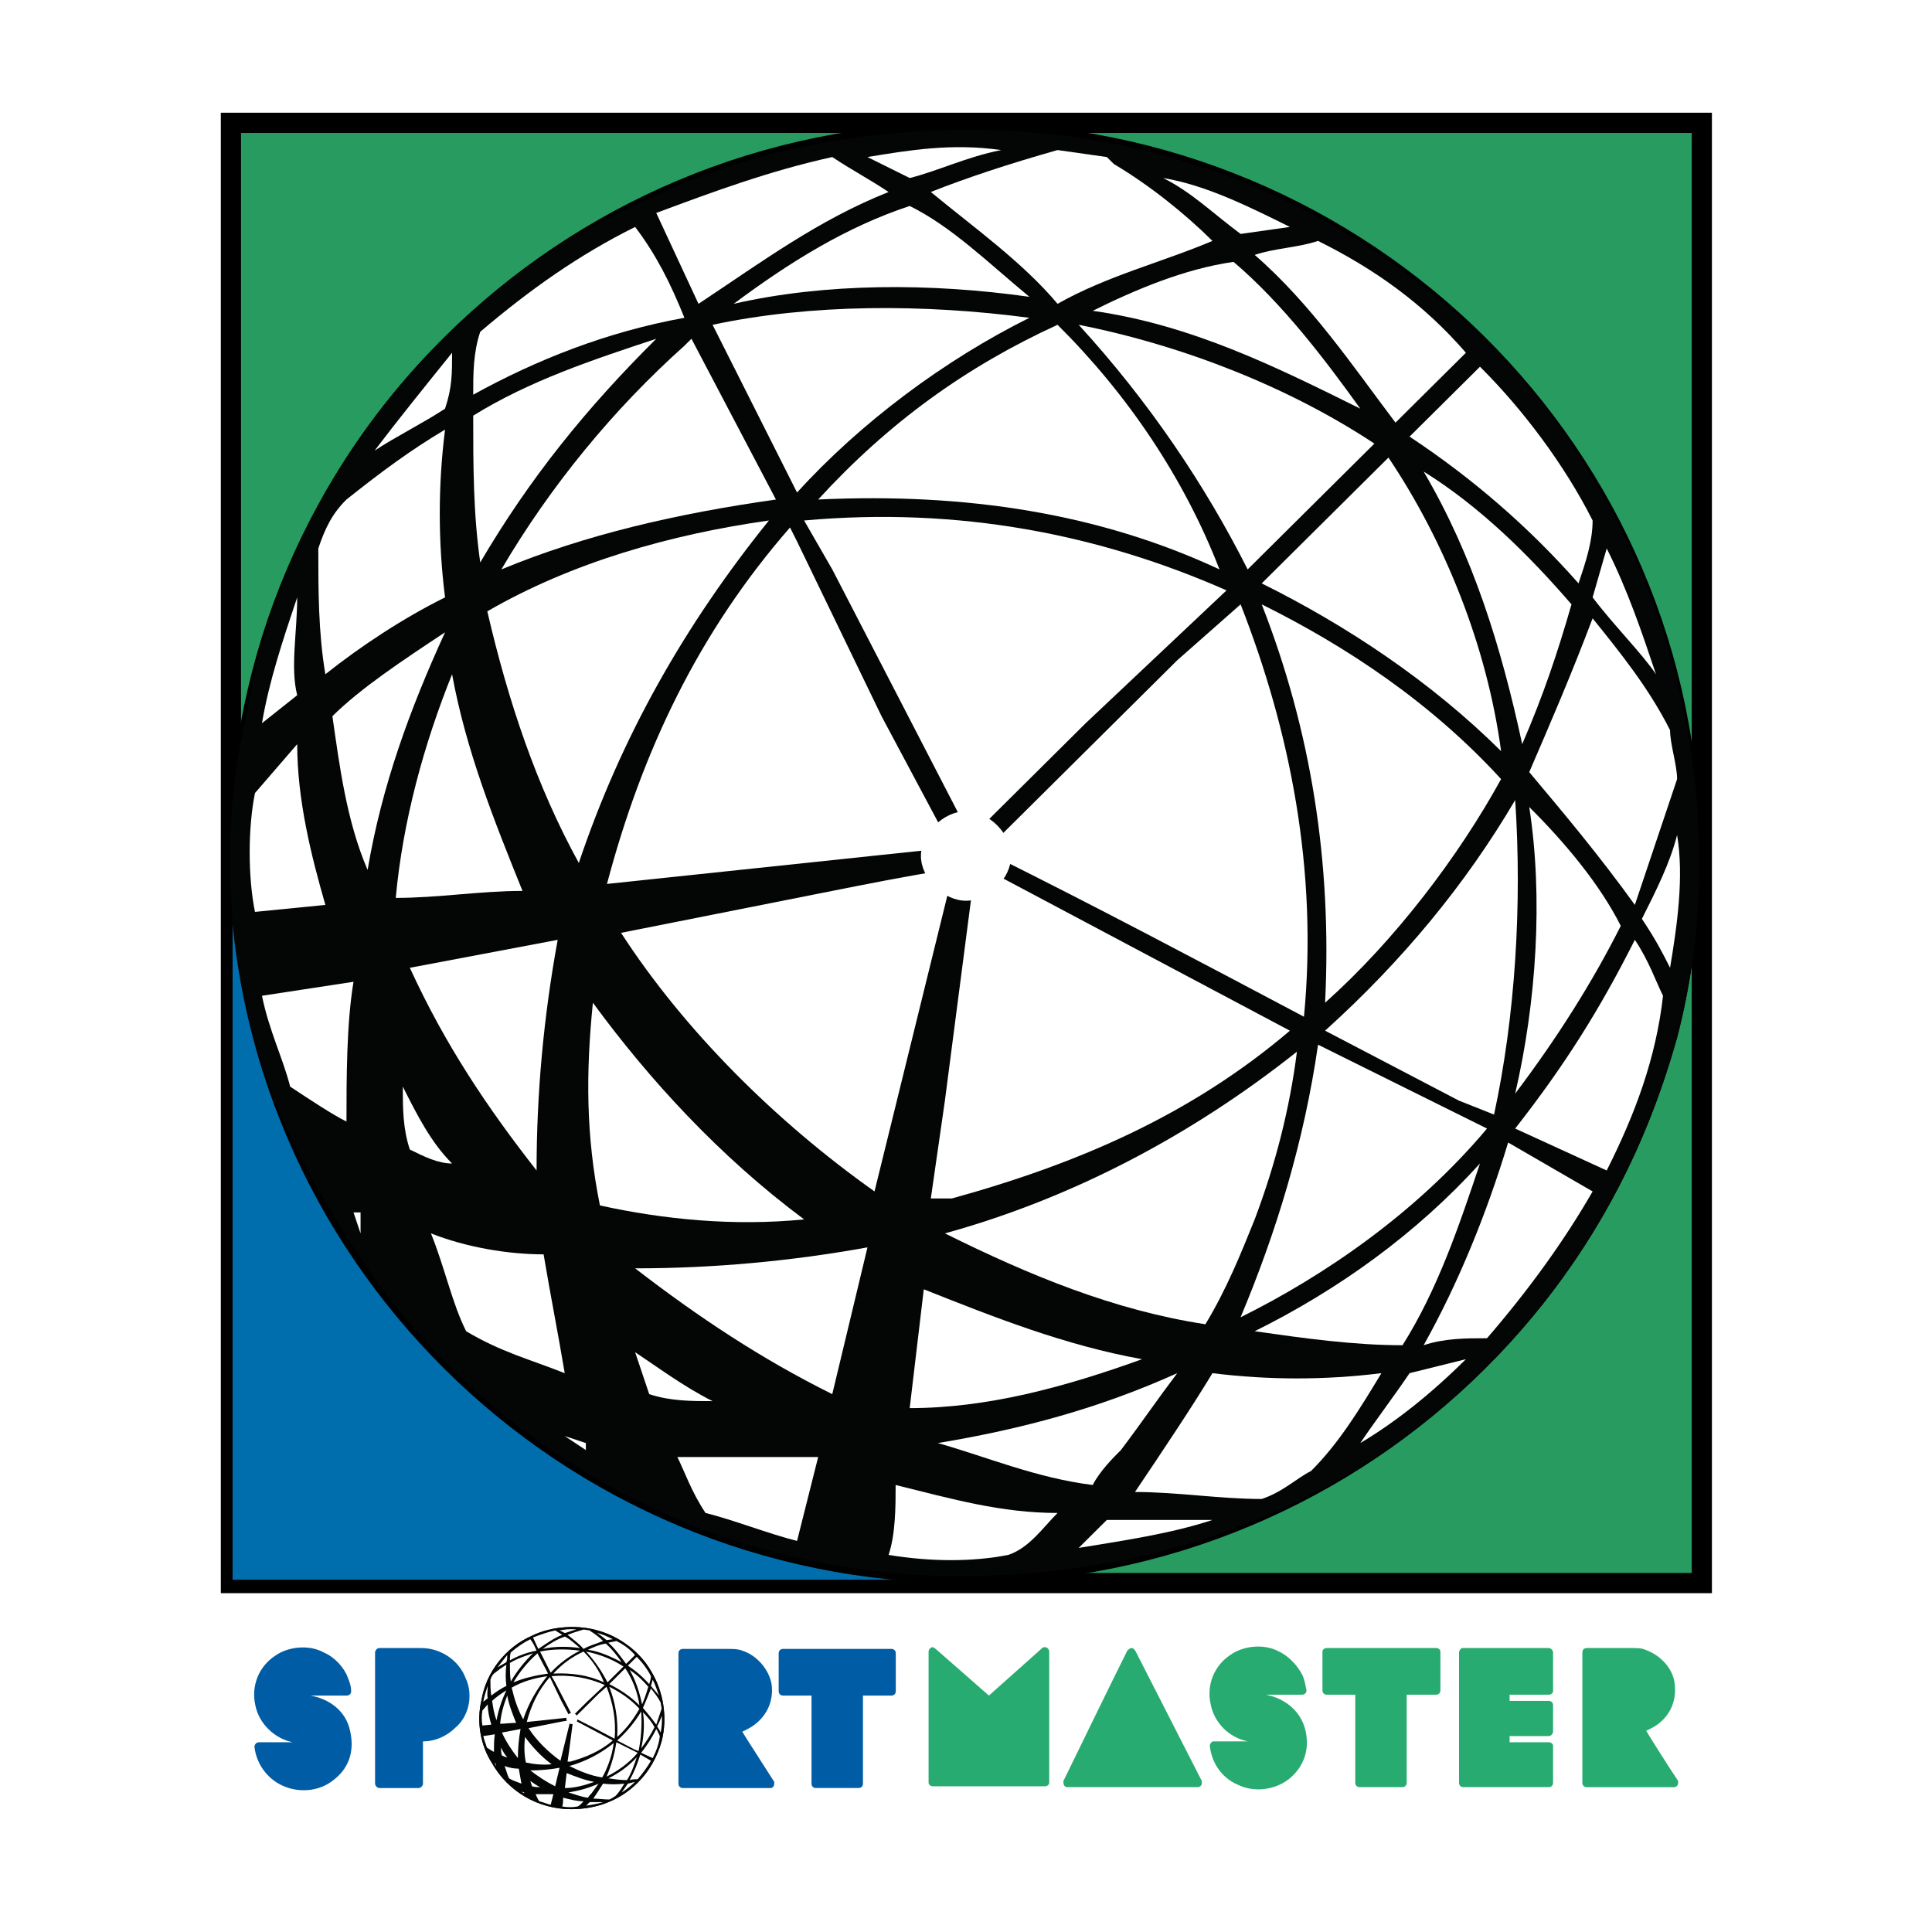 <?xml version="1.0" encoding="utf-8"?>
<!-- Generator: Adobe Illustrator 13.0.0, SVG Export Plug-In . SVG Version: 6.00 Build 14948)  -->
<!DOCTYPE svg PUBLIC "-//W3C//DTD SVG 1.0//EN" "http://www.w3.org/TR/2001/REC-SVG-20010904/DTD/svg10.dtd">
<svg version="1.0" id="Layer_1" xmlns="http://www.w3.org/2000/svg" xmlns:xlink="http://www.w3.org/1999/xlink" x="0px" y="0px"
	 width="192.756px" height="192.756px" viewBox="0 0 192.756 192.756" enable-background="new 0 0 192.756 192.756"
	 xml:space="preserve">
<g>
	<polygon fill-rule="evenodd" clip-rule="evenodd" fill="#FFFFFF" points="0,0 192.756,0 192.756,192.756 0,192.756 0,0 	"/>
	<path fill-rule="evenodd" clip-rule="evenodd" fill="#27AB70" d="M104.239,178.217c0.266,0,0.442-0.176,0.442-0.352v-13.09
		c0-0.176-0.177-0.439-0.442-0.439c-0.177,0-0.266,0.088-0.354,0.176l0,0l-5.222,4.656l-5.31-4.656l0,0l-0.266-0.176
		c-0.266,0-0.442,0.264-0.442,0.439v13.09c0,0.176,0.177,0.352,0.442,0.352H104.239L104.239,178.217z"/>
	<path fill-rule="evenodd" clip-rule="evenodd" fill="#27AB70" d="M132.383,164.424L132.383,164.424
		c-0.266,0-0.442,0.176-0.442,0.352v0.088c0,1.316,0,3.777,0,3.777c0,0.264,0.177,0.439,0.442,0.439c0,0,2.035,0,2.832,0v8.785
		c0,0.264,0.178,0.439,0.442,0.439h4.248c0.266,0,0.442-0.176,0.442-0.439v-8.785c0.708,0,2.921,0,2.921,0
		c0.266,0,0.442-0.176,0.442-0.439v-3.865c0-0.176-0.177-0.352-0.442-0.352C143.269,164.424,134.064,164.424,132.383,164.424
		L132.383,164.424z"/>
	<path fill-rule="evenodd" clip-rule="evenodd" fill="#27AB70" d="M121.055,173.736c-0.177,0-0.354,0.264-0.354,0.439l0,0
		c0.177,1.67,1.15,3.162,2.743,3.865c1.593,0.791,3.628,0.615,5.134-0.527c1.415-1.141,2.123-2.811,1.681-4.832
		c-0.531-2.283-2.478-3.338-3.982-3.602c0,0,2.479,0,3.629,0l0,0c0.265,0,0.442-0.176,0.442-0.439l0,0
		c-0.089-0.439-0.178-0.967-0.354-1.406c-0.442-0.967-1.415-2.02-2.39-2.459c-1.416-0.791-3.539-0.615-4.867,0.352
		c-1.593,1.053-2.39,2.986-1.946,4.92c0.354,1.844,1.857,3.338,3.716,3.689H121.055L121.055,173.736L121.055,173.736z"/>
	<path fill-rule="evenodd" clip-rule="evenodd" fill="#27AB70" d="M158.313,178.305c-0.266,0-0.442-0.176-0.442-0.439v-13.002
		c0-0.264,0.177-0.439,0.442-0.439c0,0,3.982,0,4.514,0c0.442,0,0.974,0,1.328,0.176c1.504,0.527,2.743,1.844,2.92,3.338
		c0.266,1.934-0.62,3.602-2.301,4.48l-0.531,0.264c0.354,0.615,2.301,3.691,3.187,5.008l0,0v0.176c0,0.264-0.177,0.439-0.442,0.439
		H158.313L158.313,178.305z"/>
	<path fill-rule="evenodd" clip-rule="evenodd" fill="#27AB70" d="M145.569,177.865c0,0.264,0.177,0.439,0.442,0.439h8.497
		c0.265,0,0.441-0.176,0.441-0.439v-3.689c0-0.176-0.177-0.352-0.441-0.352h-3.895v-0.615h3.895c0.265,0,0.441-0.264,0.441-0.439
		v-2.635c0-0.264-0.177-0.439-0.441-0.439h-3.895v-0.615h3.895c0.265,0,0.441-0.176,0.441-0.352v-3.865
		c0-0.176-0.177-0.439-0.441-0.439h-8.586c-0.177,0-0.354,0.264-0.354,0.439C145.569,164.863,145.569,176.197,145.569,177.865
		L145.569,177.865L145.569,177.865z"/>
	<path fill-rule="evenodd" clip-rule="evenodd" fill="#27AB70" d="M119.462,178.305c0.266,0,0.442-0.176,0.442-0.352v-0.264
		l-6.638-13.002c-0.089-0.088-0.177-0.264-0.354-0.264c-0.177,0-0.354,0.176-0.442,0.264c-1.238,2.459-6.372,13.002-6.372,13.002
		v0.176c0,0.264,0.178,0.439,0.354,0.439H119.462L119.462,178.305z"/>
	<path fill-rule="evenodd" clip-rule="evenodd" fill="#005DA5" d="M37.864,178.393h3.894c0.265,0,0.442-0.264,0.442-0.439v-4.217
		c1.239,0,2.39-0.527,3.275-1.406c1.327-1.141,1.77-3.25,0.973-4.92c-0.619-1.67-2.389-2.986-4.425-2.986c-1.416,0-4.159,0-4.159,0
		c-0.266,0-0.443,0.264-0.443,0.439v13.09C37.421,178.129,37.598,178.393,37.864,178.393L37.864,178.393z"/>
	<path fill-rule="evenodd" clip-rule="evenodd" fill="#005DA5" d="M25.828,173.824c-0.265,0-0.442,0.264-0.442,0.439l0,0
		c0.177,1.67,1.239,3.162,2.744,3.865c1.682,0.791,3.717,0.615,5.133-0.527c1.505-1.141,2.124-2.811,1.682-4.832
		c-0.442-2.285-2.39-3.338-3.982-3.602c0,0,2.566,0,3.628,0l0,0c0.266,0,0.443-0.176,0.443-0.439l0,0
		c0-0.527-0.177-0.967-0.354-1.406c-0.354-0.967-1.327-2.02-2.389-2.459c-1.416-0.791-3.54-0.615-4.868,0.352
		c-1.593,1.053-2.39,2.986-1.947,4.92c0.354,1.844,1.947,3.338,3.717,3.689H25.828L25.828,173.824z"/>
	<path fill-rule="evenodd" clip-rule="evenodd" fill="#005DA5" d="M78.132,164.512L78.132,164.512c-0.265,0-0.443,0.176-0.443,0.439
		l0,0c0,1.316,0,3.777,0,3.777c0,0.264,0.178,0.439,0.443,0.439c0,0,2.035,0,2.832,0v8.785c0,0.264,0.177,0.439,0.443,0.439h4.248
		c0.266,0,0.443-0.176,0.443-0.439v-8.785c0.708,0,2.832,0,2.832,0c0.265,0,0.442-0.176,0.442-0.439v-3.777
		c0-0.264-0.177-0.439-0.442-0.439C89.017,164.512,79.725,164.512,78.132,164.512L78.132,164.512z"/>
	<path fill-rule="evenodd" clip-rule="evenodd" fill="#005DA5" d="M68.131,178.393c-0.265,0-0.442-0.176-0.442-0.439v-13.002
		c0-0.264,0.177-0.439,0.442-0.439c0,0,3.983,0,4.514,0s0.973,0,1.416,0.176c1.416,0.439,2.655,1.844,2.92,3.338
		c0.265,1.934-0.708,3.604-2.39,4.48l-0.531,0.264c0.354,0.615,2.301,3.604,3.186,5.008l0,0v0.176c0,0.264-0.176,0.439-0.354,0.439
		H68.131L68.131,178.393z"/>
	<path fill-rule="evenodd" clip-rule="evenodd" fill="#040606" d="M63.618,177.865c-1.77,1.758-4.071,2.637-6.637,2.637
		c-3.275,0-6.284-1.758-7.877-4.568c-1.15-1.758-1.593-4.131-1.062-6.326c0.443-2.725,2.39-5.271,5.044-6.414
		c1.947-0.967,4.69-1.143,6.814-0.439c2.036,0.615,3.982,2.109,5.045,3.953c1.239,2.021,1.682,4.656,1.062,7.029
		C65.564,175.318,64.769,176.723,63.618,177.865L63.618,177.865z"/>
	<path fill-rule="evenodd" clip-rule="evenodd" fill="#040606" d="M63.618,177.865c-1.77,1.758-4.071,2.637-6.637,2.637
		c-3.275,0-6.284-1.758-7.877-4.568c-1.15-1.758-1.593-4.131-1.062-6.326c0.443-2.725,2.39-5.271,5.044-6.414
		c1.947-0.967,4.69-1.143,6.814-0.439c2.036,0.615,3.982,2.109,5.045,3.953c1.239,2.021,1.682,4.656,1.062,7.029
		C65.564,175.318,64.769,176.723,63.618,177.865L63.618,177.865z"/>
	<path fill-rule="evenodd" clip-rule="evenodd" fill="#FFFFFF" d="M65.918,172.857c-0.088-0.176-0.177-0.352-0.354-0.613
		c0.177-0.354,0.354-0.705,0.443-1.055C66.096,171.715,66.008,172.33,65.918,172.857L65.918,172.857z"/>
	<path fill-rule="evenodd" clip-rule="evenodd" fill="#FFFFFF" d="M65.476,172.068c-0.442-0.617-0.885-1.145-1.328-1.67
		c0.266-0.615,0.531-1.23,0.797-1.934c0.354,0.439,0.708,0.879,0.973,1.406c0,0.176,0.089,0.439,0.089,0.613
		C65.831,171.012,65.653,171.539,65.476,172.068L65.476,172.068z"/>
	<path fill-rule="evenodd" clip-rule="evenodd" fill="#FFFFFF" d="M65.122,175.406l-1.15-0.527c0.619-0.791,1.062-1.494,1.504-2.373
		c0.177,0.264,0.266,0.527,0.354,0.703C65.742,174,65.476,174.703,65.122,175.406L65.122,175.406z"/>
	<path fill-rule="evenodd" clip-rule="evenodd" fill="#FFFFFF" d="M64.945,168.201l0.177-0.615c0.266,0.527,0.442,1.055,0.62,1.582
		C65.564,168.904,65.211,168.553,64.945,168.201L64.945,168.201z"/>
	<path fill-rule="evenodd" clip-rule="evenodd" fill="#FFFFFF" d="M63.972,174.439L63.972,174.439
		c0.265-1.143,0.354-2.461,0.177-3.602c0.442,0.438,0.885,0.965,1.151,1.492C64.945,173.033,64.502,173.736,63.972,174.439
		L63.972,174.439z"/>
	<path fill-rule="evenodd" clip-rule="evenodd" fill="#FFFFFF" d="M63.618,177.514c-0.266,0-0.531,0-0.797,0.088
		c0.443-0.791,0.797-1.668,1.062-2.547l1.062,0.615C64.591,176.283,64.148,176.9,63.618,177.514L63.618,177.514z"/>
	<path fill-rule="evenodd" clip-rule="evenodd" fill="#FFFFFF" d="M64.769,168.025c-0.62-0.703-1.328-1.318-2.125-1.846l0,0
		l0.885-0.877c0.531,0.527,1.062,1.229,1.416,1.932C64.945,167.498,64.857,167.762,64.769,168.025L64.769,168.025z"/>
	<path fill-rule="evenodd" clip-rule="evenodd" fill="#FFFFFF" d="M64.06,170.047c-0.266-1.23-0.62-2.373-1.239-3.428
		c0.708,0.439,1.328,1.055,1.859,1.67C64.502,168.904,64.326,169.432,64.06,170.047L64.06,170.047z"/>
	<path fill-rule="evenodd" clip-rule="evenodd" fill="#FFFFFF" d="M63.706,174.703l-0.442-0.176l-1.682-0.879
		c0.974-0.879,1.77-1.846,2.39-2.898C64.06,172.068,63.972,173.473,63.706,174.703L63.706,174.703z"/>
	<path fill-rule="evenodd" clip-rule="evenodd" fill="#FFFFFF" d="M63.794,170.135c-0.885-0.879-1.947-1.582-3.008-2.109
		l1.592-1.582C63.086,167.498,63.618,168.816,63.794,170.135L63.794,170.135z"/>
	<path fill-rule="evenodd" clip-rule="evenodd" fill="#FFFFFF" d="M61.582,173.297c0.088-1.758-0.176-3.426-0.796-5.008
		c1.062,0.527,2.124,1.23,3.008,2.195C63.264,171.451,62.467,172.506,61.582,173.297L61.582,173.297z"/>
	<path fill-rule="evenodd" clip-rule="evenodd" fill="#FFFFFF" d="M60.521,177.25c0.442-1.053,0.796-2.195,0.973-3.426l2.124,1.055
		C62.733,175.934,61.582,176.723,60.521,177.25L60.521,177.25z"/>
	<path fill-rule="evenodd" clip-rule="evenodd" fill="#FFFFFF" d="M62.556,177.602c-0.62,0-1.239-0.088-1.859-0.176
		c1.062-0.525,2.036-1.229,2.833-2.107C63.264,176.109,62.998,176.9,62.556,177.602L62.556,177.602z"/>
	<path fill-rule="evenodd" clip-rule="evenodd" fill="#FFFFFF" d="M62.467,166.006c-0.531-0.703-1.062-1.494-1.771-2.109
		c0.266-0.088,0.531-0.088,0.797-0.176c0.708,0.352,1.327,0.791,1.858,1.406L62.467,166.006L62.467,166.006z"/>
	<path fill-rule="evenodd" clip-rule="evenodd" fill="#FFFFFF" d="M62.024,178.832c0.178-0.264,0.443-0.615,0.62-0.879l0.708-0.176
		C62.91,178.217,62.467,178.568,62.024,178.832L62.024,178.832z"/>
	<path fill-rule="evenodd" clip-rule="evenodd" fill="#FFFFFF" d="M61.406,179.184c-0.178,0.088-0.354,0.264-0.62,0.352
		c-0.531,0-1.062-0.088-1.593-0.088c0.354-0.527,0.708-1.055,0.973-1.494c0.708,0.088,1.416,0.088,2.124,0
		C62.024,178.393,61.759,178.832,61.406,179.184L61.406,179.184z"/>
	<path fill-rule="evenodd" clip-rule="evenodd" fill="#FFFFFF" d="M60.608,167.85c-0.531-1.053-1.239-2.109-2.124-3.074
		c1.327,0.264,2.655,0.791,3.718,1.492L60.608,167.85L60.608,167.85z"/>
	<path fill-rule="evenodd" clip-rule="evenodd" fill="#FFFFFF" d="M58.662,164.6c0.531-0.264,1.15-0.527,1.771-0.615
		c0.619,0.527,1.15,1.23,1.592,1.846C60.962,165.303,59.9,164.775,58.662,164.6L58.662,164.6z"/>
	<path fill-rule="evenodd" clip-rule="evenodd" fill="#FFFFFF" d="M61.316,173.473c-1.327-0.703-2.655-1.404-3.894-2.021l0,0
		l-0.089,0.178l3.806,2.02c-1.239,1.055-2.655,1.67-4.248,2.109h-0.265l0.176-1.23l0.354-2.725v-0.088c-0.177,0.088-0.177,0-0.266,0
		l0,0l-0.973,3.955c-1.24-0.879-2.39-2.021-3.186-3.252l2.654-0.527c0.443-0.088,0.885-0.176,1.416-0.262l-0.088-0.266l-4.159,0.439
		l0,0c0.443-1.668,1.15-3.162,2.301-4.48l0.088,0.176l1.062,2.197l0.796,1.494l0.266-0.09l-1.682-3.25l-0.354-0.615
		c1.947-0.176,3.717,0.176,5.31,0.879l-1.77,1.67l-1.328,1.316l0.088,0.176h0.089l2.301-2.283l0.796-0.703
		C61.14,169.871,61.494,171.629,61.316,173.473L61.316,173.473z"/>
	<path fill-rule="evenodd" clip-rule="evenodd" fill="#FFFFFF" d="M60.697,176.021L60.697,176.021L60.697,176.021
		c-0.176,0.439-0.354,0.879-0.619,1.316c-1.15-0.176-2.212-0.615-3.275-1.141c1.594-0.439,3.098-1.23,4.425-2.285
		C61.14,174.615,60.962,175.318,60.697,176.021L60.697,176.021z"/>
	<path fill-rule="evenodd" clip-rule="evenodd" fill="#FFFFFF" d="M60.521,163.633c-0.354-0.264-0.62-0.527-0.974-0.703
		c0.531,0.088,1.062,0.352,1.593,0.615L60.521,163.633L60.521,163.633z"/>
	<path fill-rule="evenodd" clip-rule="evenodd" fill="#FFFFFF" d="M55.21,166.971c0.885-0.965,1.858-1.668,3.009-2.195
		c0.885,0.877,1.592,1.932,2.036,3.074C58.75,167.146,57.068,166.883,55.21,166.971L55.21,166.971z"/>
	<path fill-rule="evenodd" clip-rule="evenodd" fill="#FFFFFF" d="M58.219,164.512c-0.443-0.527-1.062-0.967-1.593-1.406
		c0.442-0.176,0.973-0.352,1.593-0.527l0.619,0.088l0.089,0.088c0.442,0.264,0.884,0.615,1.239,0.967
		C59.546,163.984,58.838,164.16,58.219,164.512L58.219,164.512z"/>
	<path fill-rule="evenodd" clip-rule="evenodd" fill="#FFFFFF" d="M58.484,180.15l0.354-0.352c0.443,0,0.886,0,1.328,0
		C59.635,179.975,59.016,180.062,58.484,180.15L58.484,180.15z"/>
	<path fill-rule="evenodd" clip-rule="evenodd" fill="#FFFFFF" d="M59.016,178.92c-0.088,0.088-0.266,0.264-0.354,0.439
		c-0.708-0.088-1.328-0.352-1.947-0.527c1.062-0.176,2.036-0.439,3.01-0.879C59.458,178.305,59.281,178.568,59.016,178.92
		L59.016,178.92z"/>
	<path fill-rule="evenodd" clip-rule="evenodd" fill="#FFFFFF" d="M56.36,178.393l0.177-1.492c0.885,0.35,1.771,0.701,2.744,0.877
		C58.308,178.129,57.334,178.393,56.36,178.393L56.36,178.393z"/>
	<path fill-rule="evenodd" clip-rule="evenodd" fill="#FFFFFF" d="M57.6,180.238c-0.442,0.088-0.973,0.088-1.504,0
		c0.089-0.264,0.089-0.615,0.089-0.879c0.708,0.176,1.327,0.352,2.035,0.352C58.042,179.887,57.865,180.15,57.6,180.238
		L57.6,180.238z"/>
	<path fill-rule="evenodd" clip-rule="evenodd" fill="#FFFFFF" d="M54.944,166.883c-0.354-0.703-0.708-1.406-1.062-2.107
		c1.24-0.264,2.655-0.264,3.983-0.088C56.803,165.215,55.741,166.006,54.944,166.883L54.944,166.883z"/>
	<path fill-rule="evenodd" clip-rule="evenodd" fill="#FFFFFF" d="M54.148,164.512c0.708-0.527,1.416-0.967,2.212-1.23
		c0.531,0.264,0.974,0.703,1.505,1.143C56.626,164.248,55.299,164.248,54.148,164.512L54.148,164.512z"/>
	<path fill-rule="evenodd" clip-rule="evenodd" fill="#FFFFFF" d="M56.36,162.93c-0.176-0.088-0.354-0.176-0.531-0.264
		c0.531-0.088,1.062-0.176,1.682-0.088C57.068,162.666,56.714,162.842,56.36,162.93L56.36,162.93z"/>
	<path fill-rule="evenodd" clip-rule="evenodd" fill="#FFFFFF" d="M53.706,164.512l-0.531-1.143
		c0.708-0.264,1.416-0.527,2.212-0.703c0.266,0.176,0.443,0.264,0.708,0.439C55.21,163.457,54.502,163.984,53.706,164.512
		L53.706,164.512z"/>
	<path fill-rule="evenodd" clip-rule="evenodd" fill="#FFFFFF" d="M55.387,178.217c-0.885-0.439-1.681-0.967-2.478-1.582
		c0.973,0,1.947-0.088,2.92-0.264L55.387,178.217L55.387,178.217L55.387,178.217z"/>
	<path fill-rule="evenodd" clip-rule="evenodd" fill="#FFFFFF" d="M54.944,180.062c-0.354-0.088-0.796-0.264-1.15-0.352
		c-0.177-0.264-0.266-0.527-0.354-0.703c0.532,0,1.15,0,1.77,0C55.122,179.359,55.033,179.711,54.944,180.062L54.944,180.062z"/>
	<path fill-rule="evenodd" clip-rule="evenodd" fill="#FFFFFF" d="M52.466,175.846c-0.176-0.879-0.176-1.67-0.088-2.549
		c0.708,0.967,1.594,1.934,2.655,2.725C54.148,176.109,53.263,176.021,52.466,175.846L52.466,175.846z"/>
	<path fill-rule="evenodd" clip-rule="evenodd" fill="#FFFFFF" d="M51.228,167.85c0.62-1.053,1.416-2.02,2.301-2.811l0.089-0.088
		l1.062,2.02C53.44,167.146,52.29,167.41,51.228,167.85L51.228,167.85z"/>
	<path fill-rule="evenodd" clip-rule="evenodd" fill="#FFFFFF" d="M52.201,171.539c-0.531-0.965-0.885-2.02-1.151-3.162
		c1.062-0.615,2.301-0.967,3.54-1.143C53.528,168.553,52.732,169.959,52.201,171.539L52.201,171.539z"/>
	<path fill-rule="evenodd" clip-rule="evenodd" fill="#FFFFFF" d="M53.086,178.217l-0.177-0.527
		c0.265,0.176,0.619,0.439,0.973,0.615C53.617,178.305,53.352,178.305,53.086,178.217L53.086,178.217z"/>
	<path fill-rule="evenodd" clip-rule="evenodd" fill="#FFFFFF" d="M53.528,164.688c-0.973,0.176-1.858,0.527-2.654,0.965
		c0-0.262,0-0.525,0.088-0.789c0.619-0.527,1.239-0.967,1.947-1.318C53.174,163.896,53.352,164.248,53.528,164.688L53.528,164.688z"
		/>
	<path fill-rule="evenodd" clip-rule="evenodd" fill="#FFFFFF" d="M50.962,167.762c-0.088-0.615-0.088-1.23-0.088-1.844
		c0.708-0.441,1.504-0.703,2.3-0.967C52.29,165.83,51.582,166.707,50.962,167.762L50.962,167.762z"/>
	<polygon fill-rule="evenodd" clip-rule="evenodd" fill="#FFFFFF" points="52.024,178.744 52.29,178.832 52.29,178.92 
		52.024,178.744 	"/>
	<path fill-rule="evenodd" clip-rule="evenodd" fill="#FFFFFF" d="M52.024,177.953c-0.442-0.176-0.796-0.264-1.239-0.527
		c-0.177-0.352-0.266-0.791-0.442-1.229c0.442,0.174,0.973,0.264,1.416,0.264C51.847,176.986,51.936,177.426,52.024,177.953
		L52.024,177.953z"/>
	<path fill-rule="evenodd" clip-rule="evenodd" fill="#FFFFFF" d="M51.67,175.406c-0.62-0.791-1.15-1.582-1.593-2.549l1.858-0.352
		C51.759,173.473,51.67,174.439,51.67,175.406L51.67,175.406z"/>
	<path fill-rule="evenodd" clip-rule="evenodd" fill="#FFFFFF" d="M49.9,171.979c0.088-0.967,0.354-1.932,0.708-2.811
		c0.177,0.967,0.531,1.844,0.885,2.723C50.962,171.891,50.431,171.979,49.9,171.979L49.9,171.979z"/>
	<path fill-rule="evenodd" clip-rule="evenodd" fill="#FFFFFF" d="M50.52,165.83c-0.266,0.176-0.62,0.35-0.885,0.525
		c0.266-0.35,0.62-0.789,0.974-1.229C50.608,165.391,50.608,165.566,50.52,165.83L50.52,165.83z"/>
	<path fill-rule="evenodd" clip-rule="evenodd" fill="#FFFFFF" d="M50.077,175.143c-0.089-0.264-0.089-0.527-0.089-0.791
		c0.177,0.352,0.354,0.703,0.62,0.967C50.431,175.318,50.254,175.23,50.077,175.143L50.077,175.143z"/>
	<path fill-rule="evenodd" clip-rule="evenodd" fill="#FFFFFF" d="M50.52,168.201c-0.531,0.264-1.062,0.615-1.504,0.967
		c-0.088-0.527-0.088-1.055-0.088-1.582c0.088-0.264,0.176-0.439,0.354-0.615c0.442-0.352,0.796-0.615,1.239-0.877
		C50.431,166.797,50.431,167.498,50.52,168.201L50.52,168.201z"/>
	<path fill-rule="evenodd" clip-rule="evenodd" fill="#FFFFFF" d="M49.546,171.629c-0.265-0.617-0.354-1.318-0.443-1.934
		c0.354-0.352,0.885-0.703,1.417-1.055C50.077,169.607,49.723,170.574,49.546,171.629L49.546,171.629z"/>
	<polygon fill-rule="evenodd" clip-rule="evenodd" fill="#FFFFFF" points="49.369,175.934 49.458,175.934 49.458,176.197 
		49.369,175.934 	"/>
	<path fill-rule="evenodd" clip-rule="evenodd" fill="#FFFFFF" d="M49.281,174.791c-0.178-0.088-0.443-0.264-0.708-0.439
		c-0.088-0.352-0.265-0.703-0.354-1.143l1.15-0.176C49.281,173.561,49.281,174.264,49.281,174.791L49.281,174.791z"/>
	<path fill-rule="evenodd" clip-rule="evenodd" fill="#FFFFFF" d="M48.13,172.154c-0.088-0.439-0.088-1.055,0-1.492l0.531-0.615
		c0,0.703,0.177,1.404,0.354,2.021L48.13,172.154L48.13,172.154z"/>
	<path fill-rule="evenodd" clip-rule="evenodd" fill="#FFFFFF" d="M48.661,169.432l-0.442,0.352
		c0.088-0.527,0.266-1.055,0.442-1.582C48.661,168.641,48.572,169.08,48.661,169.432L48.661,169.432z"/>
	<path fill-rule="evenodd" clip-rule="evenodd" fill="#FFFFFF" d="M57.068,170.889c0.284,0,0.567,0.281,0.567,0.562
		c0,0.283-0.284,0.564-0.567,0.564s-0.567-0.281-0.567-0.564C56.501,171.17,56.785,170.889,57.068,170.889L57.068,170.889z"/>
	
		<polygon fill-rule="evenodd" clip-rule="evenodd" fill="#279B60" stroke="#000000" stroke-width="2.016" stroke-miterlimit="2.613" points="
		23.039,157.943 169.791,157.943 169.791,12.254 23.039,12.254 23.039,157.943 	"/>
	<polygon fill-rule="evenodd" clip-rule="evenodd" fill="#006DAD" points="23.206,84.766 96.75,84.766 96.75,157.609 
		23.206,157.609 23.206,84.766 	"/>
	<path fill-rule="evenodd" clip-rule="evenodd" stroke="#000000" stroke-width="1.027" stroke-miterlimit="2.613" d="
		M96.247,157.443c40.206,0,72.873-32.43,72.873-72.345c0-39.915-32.667-72.345-72.873-72.345S23.374,45.184,23.374,85.099
		C23.374,125.014,56.041,157.443,96.247,157.443L96.247,157.443z"/>
	<path fill-rule="evenodd" clip-rule="evenodd" fill="#040606" d="M148.359,136.305c-14.049,13.947-32.312,20.92-52.681,20.92
		c-25.989,0-49.871-13.947-62.515-36.262c-9.131-13.945-12.643-32.773-8.429-50.206C28.247,49.14,43.7,28.917,64.772,19.853
		c15.453-7.671,37.228-9.065,54.086-3.487c16.154,4.881,31.608,16.736,40.037,31.379c9.833,16.038,13.346,36.958,8.429,55.786
		C163.812,116.082,157.49,127.24,148.359,136.305L148.359,136.305z"/>
	<path fill-rule="evenodd" clip-rule="evenodd" fill="#040606" d="M148.359,136.305c-14.049,13.947-32.312,20.92-52.681,20.92
		c-25.989,0-49.871-13.947-62.515-36.262c-9.131-13.945-12.643-32.773-8.429-50.206C28.247,49.14,43.7,28.917,64.772,19.853
		c15.453-7.671,37.228-9.065,54.086-3.487c16.154,4.881,31.608,16.736,40.037,31.379c9.833,16.038,13.346,36.958,8.429,55.786
		C163.812,116.082,157.49,127.24,148.359,136.305L148.359,136.305z"/>
	<path fill-rule="evenodd" clip-rule="evenodd" fill="#FFFFFF" d="M166.622,96.557c-0.702-1.394-1.405-2.789-2.81-4.881
		c1.404-2.79,2.81-5.578,3.512-8.368C168.026,87.492,167.324,92.374,166.622,96.557L166.622,96.557z"/>
	<path fill-rule="evenodd" clip-rule="evenodd" fill="#FFFFFF" d="M163.109,90.282c-3.512-4.881-7.023-9.065-10.536-13.249
		c2.107-4.881,4.216-9.763,6.322-15.341c2.81,3.487,5.619,6.974,7.727,11.157c0,1.395,0.702,3.486,0.702,4.881
		C165.92,81.914,164.515,86.098,163.109,90.282L163.109,90.282z"/>
	<path fill-rule="evenodd" clip-rule="evenodd" fill="#FFFFFF" d="M160.301,116.779l-9.132-4.184
		c4.917-6.275,8.429-11.854,11.94-18.828c1.405,2.092,2.107,4.185,2.811,5.58C165.217,105.623,163.109,111.201,160.301,116.779
		L160.301,116.779z"/>
	<path fill-rule="evenodd" clip-rule="evenodd" fill="#FFFFFF" d="M158.896,59.6l1.405-4.881c2.106,4.184,3.512,8.368,4.916,12.552
		C163.812,65.178,161.003,62.389,158.896,59.6L158.896,59.6z"/>
	<path fill-rule="evenodd" clip-rule="evenodd" fill="#FFFFFF" d="M151.169,109.109L151.169,109.109
		c2.107-9.066,2.81-19.525,1.404-28.59c3.513,3.486,7.024,7.671,9.132,11.854C158.896,97.953,155.384,103.531,151.169,109.109
		L151.169,109.109z"/>
	<path fill-rule="evenodd" clip-rule="evenodd" fill="#FFFFFF" d="M148.359,133.516c-2.107,0-4.215,0-6.321,0.697
		c3.512-6.275,6.321-13.25,8.429-20.223l8.429,4.881C156.086,123.752,152.573,128.635,148.359,133.516L148.359,133.516z"/>
	<path fill-rule="evenodd" clip-rule="evenodd" fill="#FFFFFF" d="M157.49,58.205c-4.917-5.579-10.536-10.46-16.857-14.644l0,0
		l7.024-6.974c4.214,4.184,8.429,9.763,11.238,15.341C158.896,54.021,158.193,56.113,157.49,58.205L157.49,58.205z"/>
	<path fill-rule="evenodd" clip-rule="evenodd" fill="#FFFFFF" d="M151.871,74.243c-2.107-9.762-4.917-18.827-9.833-27.195
		c5.619,3.486,10.535,8.368,14.751,13.249C155.384,65.178,153.979,69.362,151.871,74.243L151.871,74.243z"/>
	<path fill-rule="evenodd" clip-rule="evenodd" fill="#FFFFFF" d="M149.062,111.201l-3.512-1.395l-13.346-6.975
		c7.727-6.972,14.048-14.642,18.965-23.01C151.871,90.282,151.169,101.439,149.062,111.201L149.062,111.201z"/>
	<path fill-rule="evenodd" clip-rule="evenodd" fill="#FFFFFF" d="M149.764,74.94c-7.023-6.973-15.453-12.552-23.882-16.735
		l12.644-12.552C144.145,54.021,148.359,64.481,149.764,74.94L149.764,74.94z"/>
	<path fill-rule="evenodd" clip-rule="evenodd" fill="#FFFFFF" d="M132.204,100.043c0.702-13.945-1.405-27.194-6.322-39.746
		c8.429,4.184,16.858,9.762,23.882,17.433C145.55,85.4,139.229,93.768,132.204,100.043L132.204,100.043z"/>
	<path fill-rule="evenodd" clip-rule="evenodd" fill="#FFFFFF" d="M123.774,131.424c3.513-8.369,6.322-17.434,7.728-27.195
		l16.857,8.367C141.335,120.963,132.204,127.24,123.774,131.424L123.774,131.424z"/>
	<path fill-rule="evenodd" clip-rule="evenodd" fill="#FFFFFF" d="M139.931,134.213c-4.918,0-9.834-0.697-14.751-1.395
		c8.429-4.184,16.155-9.764,22.478-16.736C145.55,122.359,143.442,128.635,139.931,134.213L139.931,134.213z"/>
	<path fill-rule="evenodd" clip-rule="evenodd" fill="#FFFFFF" d="M139.229,42.167c-4.216-5.579-8.43-11.854-14.049-16.735
		c2.107-0.698,4.215-0.698,6.322-1.395c5.619,2.79,10.536,6.276,14.75,11.157L139.229,42.167L139.229,42.167z"/>
	<path fill-rule="evenodd" clip-rule="evenodd" fill="#FFFFFF" d="M135.716,143.975c1.405-2.092,3.513-4.881,4.917-6.973
		l5.619-1.395C142.74,139.094,139.229,141.883,135.716,143.975L135.716,143.975z"/>
	<path fill-rule="evenodd" clip-rule="evenodd" fill="#FFFFFF" d="M130.799,146.764c-1.404,0.697-2.81,2.092-4.917,2.789
		c-4.214,0-8.429-0.697-12.644-0.697c2.81-4.184,5.62-8.367,7.727-11.854c5.619,0.697,11.239,0.697,16.858,0
		C135.716,140.488,133.608,143.975,130.799,146.764L130.799,146.764z"/>
	<path fill-rule="evenodd" clip-rule="evenodd" fill="#FFFFFF" d="M124.478,56.81c-4.215-8.368-9.834-16.736-16.858-24.406
		c10.536,2.091,21.073,6.275,29.502,11.854L124.478,56.81L124.478,56.81z"/>
	<path fill-rule="evenodd" clip-rule="evenodd" fill="#FFFFFF" d="M109.023,31.009c4.215-2.092,9.132-4.184,14.049-4.881
		c4.917,4.184,9.132,9.763,12.644,14.644C127.287,36.588,118.858,32.404,109.023,31.009L109.023,31.009z"/>
	<path fill-rule="evenodd" clip-rule="evenodd" fill="#FFFFFF" d="M130.097,101.439C119.561,95.86,109.023,90.282,99.19,85.4l0,0
		l-0.702,1.395l30.204,16.037c-9.834,8.369-21.073,13.25-33.716,16.736h-2.107l1.405-9.762l2.81-21.617v-0.698
		c-1.405,0.698-1.405,0-2.107,0l0,0l-7.727,31.379c-9.834-6.973-18.965-16.039-25.287-25.8l21.072-4.184
		c3.512-0.697,7.024-1.395,11.239-2.092l-0.703-2.092L60.558,88.19l0,0c3.511-13.25,9.131-25.104,18.262-35.563l0.702,1.395
		l8.429,17.433l6.322,11.854l2.107-0.697L83.035,56.81l-2.809-4.881c15.453-1.395,29.501,1.395,42.145,6.973l-14.049,13.249
		l-10.535,10.46l0.702,1.394h0.702l18.263-18.13l6.321-5.578C128.692,72.849,131.502,86.795,130.097,101.439L130.097,101.439z"/>
	<path fill-rule="evenodd" clip-rule="evenodd" fill="#FFFFFF" d="M125.18,121.66L125.18,121.66L125.18,121.66
		c-1.405,3.488-2.81,6.975-4.917,10.461c-9.131-1.395-17.56-4.881-25.989-9.066c12.644-3.486,24.585-9.762,35.121-18.129
		C128.692,110.504,127.287,116.082,125.18,121.66L125.18,121.66z"/>
	<path fill-rule="evenodd" clip-rule="evenodd" fill="#FFFFFF" d="M123.774,23.339c-2.81-2.092-4.916-4.184-7.727-5.578
		c4.215,0.697,8.43,2.789,12.645,4.88L123.774,23.339L123.774,23.339z"/>
	<path fill-rule="evenodd" clip-rule="evenodd" fill="#FFFFFF" d="M81.63,49.837c7.024-7.671,14.75-13.25,23.881-17.433
		c7.024,6.973,12.644,15.341,16.156,24.406C109.727,51.231,96.381,49.14,81.63,49.837L81.63,49.837z"/>
	<path fill-rule="evenodd" clip-rule="evenodd" fill="#FFFFFF" d="M105.512,30.312c-3.512-4.184-8.429-7.671-12.643-11.157
		c3.512-1.395,7.726-2.79,12.643-4.184l4.917,0.697l0.703,0.697c3.512,2.092,7.023,4.881,9.833,7.67
		C116.048,26.128,110.429,27.523,105.512,30.312L105.512,30.312z"/>
	<path fill-rule="evenodd" clip-rule="evenodd" fill="#FFFFFF" d="M107.619,154.436l2.81-2.791c3.513,0,7.024,0,10.536,0
		C116.751,153.041,111.834,153.738,107.619,154.436L107.619,154.436z"/>
	<path fill-rule="evenodd" clip-rule="evenodd" fill="#FFFFFF" d="M111.834,144.672c-0.702,0.697-2.107,2.092-2.811,3.486
		c-5.618-0.697-10.535-2.789-15.453-4.184c8.429-1.395,16.156-3.486,23.882-6.973C115.346,139.791,113.941,141.883,111.834,144.672
		L111.834,144.672z"/>
	<path fill-rule="evenodd" clip-rule="evenodd" fill="#FFFFFF" d="M90.761,140.488l1.405-11.854
		c7.024,2.789,14.049,5.578,21.775,6.973C106.215,138.396,98.488,140.488,90.761,140.488L90.761,140.488z"/>
	<path fill-rule="evenodd" clip-rule="evenodd" fill="#FFFFFF" d="M100.595,155.133c-3.512,0.697-7.726,0.697-11.94,0
		c0.702-2.092,0.702-4.881,0.702-6.975c5.62,1.395,10.536,2.791,16.155,2.791C104.107,152.344,102.703,154.436,100.595,155.133
		L100.595,155.133z"/>
	<path fill-rule="evenodd" clip-rule="evenodd" fill="#FFFFFF" d="M79.522,49.14c-2.809-5.578-5.619-11.157-8.428-16.735
		c9.833-2.092,21.072-2.092,31.609-0.698C94.273,35.891,85.845,42.167,79.522,49.14L79.522,49.14z"/>
	<path fill-rule="evenodd" clip-rule="evenodd" fill="#FFFFFF" d="M73.201,30.312c5.619-4.184,11.239-7.671,17.56-9.763
		c4.215,2.092,7.727,5.579,11.942,9.065C92.869,28.221,82.333,28.221,73.201,30.312L73.201,30.312z"/>
	<path fill-rule="evenodd" clip-rule="evenodd" fill="#FFFFFF" d="M90.761,17.761c-1.405-0.698-2.81-1.395-4.214-2.092
		c4.214-0.697,8.429-1.395,13.346-0.697C96.381,15.668,93.571,17.063,90.761,17.761L90.761,17.761z"/>
	<path fill-rule="evenodd" clip-rule="evenodd" fill="#FFFFFF" d="M69.689,30.312l-4.215-9.065c5.62-2.092,11.239-4.184,17.56-5.579
		c2.108,1.395,3.512,2.092,5.62,3.487C81.63,21.944,76.011,26.128,69.689,30.312L69.689,30.312z"/>
	<path fill-rule="evenodd" clip-rule="evenodd" fill="#FFFFFF" d="M83.035,139.094c-7.024-3.486-13.345-7.67-19.667-12.551
		c7.727,0,15.453-0.697,23.18-2.092L83.035,139.094L83.035,139.094L83.035,139.094z"/>
	<path fill-rule="evenodd" clip-rule="evenodd" fill="#FFFFFF" d="M79.522,153.738c-2.809-0.697-6.321-2.094-9.131-2.789
		c-1.405-2.094-2.107-4.186-2.81-5.58c4.214,0,9.131,0,14.048,0C80.928,148.158,80.226,150.949,79.522,153.738L79.522,153.738z"/>
	<path fill-rule="evenodd" clip-rule="evenodd" fill="#FFFFFF" d="M59.855,120.266c-1.405-6.973-1.405-13.248-0.702-20.223
		c5.619,7.672,12.643,15.342,21.072,21.617C73.201,122.359,66.177,121.66,59.855,120.266L59.855,120.266z"/>
	<path fill-rule="evenodd" clip-rule="evenodd" fill="#FFFFFF" d="M50.021,56.81c4.917-8.368,11.239-16.038,18.263-22.314
		l0.702-0.697l8.429,16.039C67.582,51.231,58.451,53.324,50.021,56.81L50.021,56.81z"/>
	<path fill-rule="evenodd" clip-rule="evenodd" fill="#FFFFFF" d="M57.749,86.098c-4.215-7.671-7.024-16.039-9.131-25.104
		c8.429-4.881,18.262-7.671,28.096-9.065C68.284,62.389,61.962,73.546,57.749,86.098L57.749,86.098z"/>
	<path fill-rule="evenodd" clip-rule="evenodd" fill="#FFFFFF" d="M64.772,139.094l-1.405-4.184
		c2.107,1.395,4.917,3.486,7.727,4.881C68.986,139.791,66.879,139.791,64.772,139.094L64.772,139.094z"/>
	<path fill-rule="evenodd" clip-rule="evenodd" fill="#FFFFFF" d="M68.284,31.707c-7.726,1.395-14.75,4.184-21.072,7.671
		c0-2.092,0-4.184,0.702-6.276c4.917-4.184,9.834-7.67,15.453-10.46C65.475,25.431,66.879,28.221,68.284,31.707L68.284,31.707z"/>
	<path fill-rule="evenodd" clip-rule="evenodd" fill="#FFFFFF" d="M47.914,56.113c-0.702-4.882-0.702-9.763-0.702-14.644
		c5.619-3.487,11.941-5.579,18.263-7.67C58.451,40.772,52.831,47.745,47.914,56.113L47.914,56.113z"/>
	<polygon fill-rule="evenodd" clip-rule="evenodd" fill="#FFFFFF" points="56.343,143.277 58.451,143.975 58.451,144.672 
		56.343,143.277 	"/>
	<path fill-rule="evenodd" clip-rule="evenodd" fill="#FFFFFF" d="M56.343,137.002c-3.512-1.395-6.322-2.092-9.834-4.184
		c-1.405-2.789-2.107-6.275-3.512-9.764c3.512,1.396,7.727,2.094,11.238,2.094C54.938,129.332,55.641,132.818,56.343,137.002
		L56.343,137.002z"/>
	<path fill-rule="evenodd" clip-rule="evenodd" fill="#FFFFFF" d="M53.534,116.779c-4.917-6.275-9.131-12.551-12.644-20.222
		l14.75-2.789C54.236,101.439,53.534,109.109,53.534,116.779L53.534,116.779z"/>
	<path fill-rule="evenodd" clip-rule="evenodd" fill="#FFFFFF" d="M39.485,89.584c0.703-7.671,2.81-15.341,5.619-22.314
		c1.405,7.67,4.214,14.644,7.024,21.617C47.914,88.887,43.7,89.584,39.485,89.584L39.485,89.584z"/>
	<path fill-rule="evenodd" clip-rule="evenodd" fill="#FFFFFF" d="M44.402,40.772c-2.107,1.395-4.917,2.79-7.024,4.184
		c2.107-2.79,4.917-6.276,7.727-9.763C45.104,37.286,45.104,38.68,44.402,40.772L44.402,40.772z"/>
	<path fill-rule="evenodd" clip-rule="evenodd" fill="#FFFFFF" d="M40.89,114.688c-0.702-2.092-0.702-4.184-0.702-6.275
		c1.405,2.789,2.81,5.578,4.917,7.67C43.7,116.082,42.295,115.385,40.89,114.688L40.89,114.688z"/>
	<path fill-rule="evenodd" clip-rule="evenodd" fill="#FFFFFF" d="M44.402,59.6c-4.214,2.092-8.429,4.881-11.941,7.67
		c-0.703-4.184-0.703-8.368-0.703-12.552c0.703-2.092,1.405-3.487,2.81-4.881c3.512-2.79,6.322-4.881,9.834-6.974
		C43.7,48.442,43.7,54.021,44.402,59.6L44.402,59.6z"/>
	<path fill-rule="evenodd" clip-rule="evenodd" fill="#FFFFFF" d="M36.676,86.795c-2.107-4.881-2.81-10.46-3.512-15.341
		c2.81-2.789,7.024-5.579,11.239-8.368C40.89,70.757,38.081,78.427,36.676,86.795L36.676,86.795z"/>
	<polygon fill-rule="evenodd" clip-rule="evenodd" fill="#FFFFFF" points="35.271,120.963 35.973,120.963 35.973,123.055 
		35.271,120.963 	"/>
	<path fill-rule="evenodd" clip-rule="evenodd" fill="#FFFFFF" d="M34.568,111.898c-1.405-0.697-3.512-2.092-5.619-3.486
		c-0.703-2.789-2.107-5.58-2.81-9.064l9.131-1.395C34.568,102.137,34.568,107.715,34.568,111.898L34.568,111.898z"/>
	<path fill-rule="evenodd" clip-rule="evenodd" fill="#FFFFFF" d="M25.438,90.979c-0.703-3.486-0.703-8.367,0-11.854l4.214-4.881
		c0,5.579,1.405,11.157,2.81,16.039L25.438,90.979L25.438,90.979z"/>
	<path fill-rule="evenodd" clip-rule="evenodd" fill="#FFFFFF" d="M29.651,69.362l-3.512,2.79c0.702-4.184,2.107-8.368,3.512-12.552
		C29.651,63.086,28.949,66.573,29.651,69.362L29.651,69.362z"/>
	<path fill-rule="evenodd" clip-rule="evenodd" fill="#FFFFFF" d="M96.381,80.934c2.25,0,4.499,2.233,4.499,4.466
		c0,2.233-2.249,4.467-4.499,4.467s-4.5-2.234-4.5-4.467C91.881,83.167,94.131,80.934,96.381,80.934L96.381,80.934z"/>
</g>
</svg>
